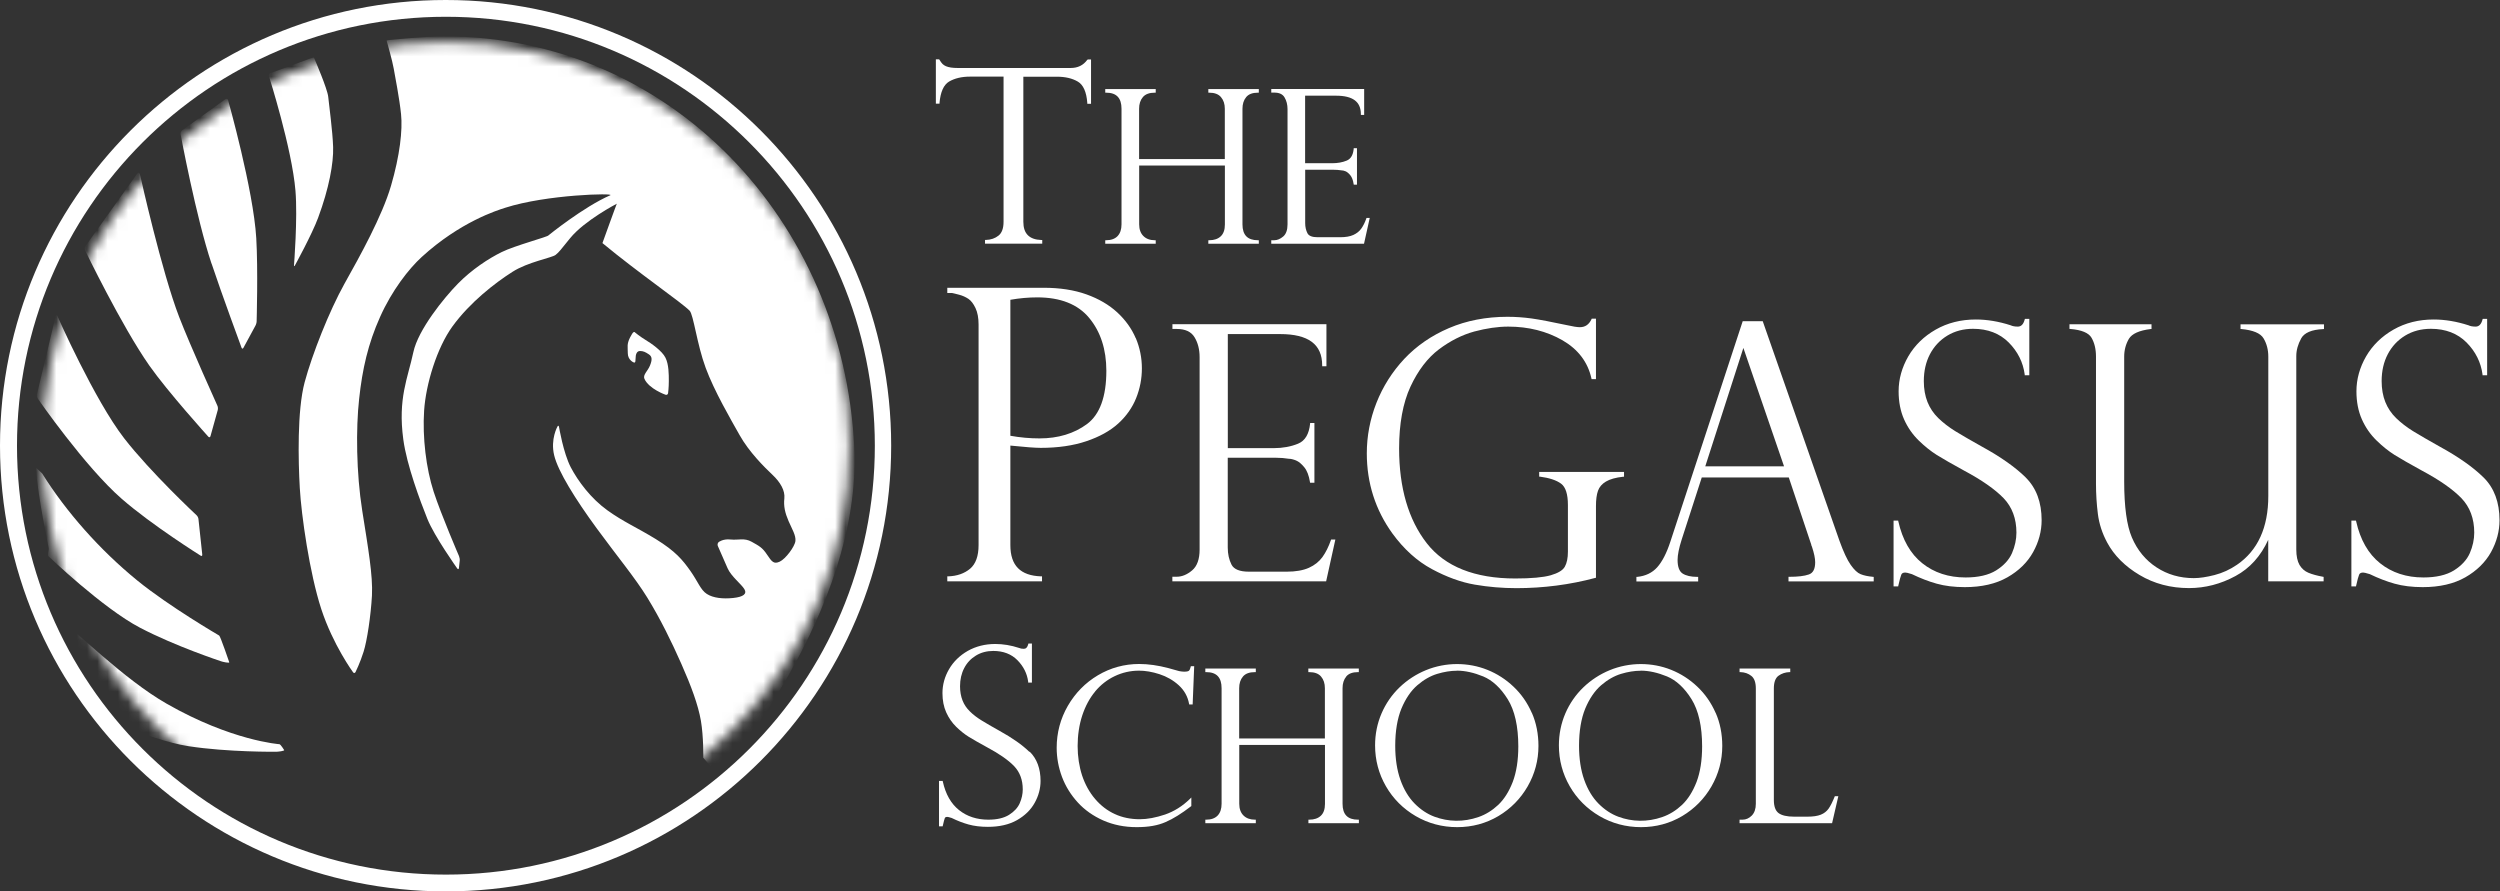<svg width="244" height="87" viewBox="0 0 244 87" fill="none" xmlns="http://www.w3.org/2000/svg">
<rect x="0" y="0" width="244" height="87" fill="#333333" stroke="none"/>
<g clip-path="url(#clip0_5322_3433)">
<path d="M106.12 5.835C105.727 6.378 105.191 6.636 104.49 6.636H93.5C93.235 6.636 93.006 6.621 92.813 6.593C92.627 6.564 92.463 6.521 92.327 6.464C92.191 6.407 92.084 6.328 91.998 6.25C91.912 6.164 91.805 6.021 91.691 5.835L91.662 5.792H91.34V10.118H91.698V10.039C91.791 8.967 92.106 8.273 92.635 7.958C93.178 7.644 93.857 7.479 94.658 7.479H97.947V21.645C97.947 22.281 97.783 22.739 97.454 22.996C97.125 23.261 96.71 23.404 96.224 23.418H96.138V23.782H101.723V23.425H101.637C100.457 23.382 99.878 22.803 99.878 21.645V7.487H103.167C103.968 7.487 104.655 7.644 105.198 7.966C105.727 8.273 106.042 8.974 106.12 10.046V10.132H106.485V5.806H106.163L106.135 5.842L106.12 5.835Z" fill="white"/>
<path d="M117.926 9.045H118.012C118.534 9.045 118.927 9.188 119.17 9.482C119.42 9.775 119.542 10.154 119.542 10.618V15.524H111.176V10.618C111.176 10.146 111.297 9.768 111.548 9.474C111.791 9.188 112.177 9.045 112.713 9.045H112.799V8.695H107.872V9.045H107.958C108.966 9.045 109.46 9.56 109.46 10.618V21.895C109.46 22.388 109.331 22.774 109.074 23.046C108.816 23.311 108.444 23.447 107.958 23.447H107.872V23.79H112.799V23.447H112.713C112.248 23.447 111.869 23.311 111.598 23.039C111.326 22.774 111.183 22.388 111.183 21.895V16.153H119.549V21.916C119.549 22.424 119.413 22.81 119.149 23.06C118.877 23.318 118.498 23.447 118.019 23.447H117.933V23.79H122.86V23.447H122.774C121.759 23.447 121.265 22.939 121.265 21.895V10.618C121.265 10.146 121.387 9.768 121.63 9.474C121.866 9.188 122.252 9.045 122.774 9.045H122.86V8.695H117.933V9.045H117.926Z" fill="white"/>
<path d="M133.371 21.273L133.349 21.33C133.221 21.709 133.049 22.045 132.863 22.309C132.677 22.574 132.413 22.782 132.084 22.932C131.755 23.082 131.326 23.153 130.804 23.153H128.587C128.072 23.153 127.743 23.025 127.608 22.767C127.465 22.488 127.386 22.159 127.386 21.773V16.568H130.16C130.418 16.568 130.668 16.589 130.918 16.625C131.033 16.625 131.169 16.654 131.326 16.718C131.476 16.782 131.633 16.911 131.791 17.104C131.948 17.297 132.055 17.576 132.112 17.948L132.127 18.026H132.441V14.465H132.12V14.544C132.055 15.145 131.834 15.509 131.44 15.674C131.026 15.845 130.554 15.931 130.024 15.931H127.379V9.339H130.396C132.027 9.339 132.82 9.925 132.82 11.133V11.219H133.142V8.688H124.075V9.038H124.368C124.855 9.038 125.184 9.188 125.37 9.503C125.563 9.825 125.663 10.211 125.663 10.654V21.895C125.663 22.445 125.52 22.846 125.241 23.082C124.955 23.325 124.662 23.447 124.368 23.447H124.075V23.79H133.128L133.686 21.273H133.371Z" fill="white"/>
<path d="M182.795 56.296C182.309 56.253 181.908 56.167 181.594 56.038C181.286 55.917 180.965 55.609 180.628 55.13C180.285 54.644 179.913 53.843 179.52 52.749L172.062 31.405L172.041 31.348H170.089L163.031 52.856C162.666 53.979 162.23 54.823 161.737 55.373C161.251 55.91 160.6 56.224 159.792 56.303H159.713V56.753H165.741V56.303H165.655C165.033 56.303 164.547 56.188 164.218 55.974C163.896 55.76 163.732 55.316 163.732 54.651C163.732 54.158 163.868 53.486 164.132 52.663L166.092 46.6H174.586L176.774 53.142C176.774 53.2 176.803 53.271 176.846 53.357C177.053 53.986 177.161 54.494 177.161 54.866C177.161 55.531 176.96 55.924 176.546 56.067C176.102 56.224 175.466 56.296 174.644 56.296H174.558V56.746H182.874V56.303H182.795V56.296ZM174.122 45.513H166.435L170.153 33.958L174.122 45.513Z" fill="white"/>
<path d="M110.847 33.007C110.454 32.077 109.846 31.233 109.045 30.49C108.244 29.753 107.236 29.16 106.035 28.731C104.84 28.302 103.439 28.087 101.88 28.087H92.456V28.595H92.913C93.042 28.616 93.278 28.681 93.614 28.766C93.943 28.852 94.243 28.988 94.515 29.167C94.78 29.346 95.008 29.646 95.209 30.068C95.409 30.49 95.509 31.033 95.509 31.669V53.207C95.509 54.272 95.23 55.044 94.68 55.509C94.122 55.974 93.407 56.224 92.542 56.253H92.456V56.739H101.701V56.253H101.616C99.592 56.188 98.612 55.195 98.612 53.207V43.489C100.064 43.639 101.058 43.711 101.58 43.711C103.246 43.711 104.733 43.496 106.013 43.067C107.293 42.638 108.344 42.059 109.138 41.337C109.932 40.615 110.518 39.778 110.89 38.849C111.262 37.919 111.448 36.947 111.448 35.946C111.448 34.944 111.247 33.929 110.854 32.999L110.847 33.007ZM98.605 29.26C99.499 29.102 100.386 29.024 101.244 29.024C103.496 29.024 105.205 29.696 106.306 31.033C107.415 32.37 107.98 34.108 107.98 36.189C107.98 38.713 107.343 40.458 106.092 41.387C104.833 42.317 103.275 42.788 101.458 42.788C100.522 42.788 99.571 42.703 98.612 42.531V29.267L98.605 29.26Z" fill="white"/>
<path d="M129.917 52.656L129.896 52.713C129.674 53.357 129.395 53.915 129.073 54.365C128.752 54.809 128.308 55.166 127.751 55.416C127.193 55.667 126.464 55.795 125.591 55.795H121.887C121.001 55.795 120.436 55.566 120.2 55.116C119.957 54.644 119.828 54.079 119.828 53.436V44.676H124.526C124.962 44.676 125.384 44.712 125.791 44.776C125.992 44.776 126.228 44.834 126.492 44.941C126.757 45.048 127.021 45.27 127.293 45.599C127.565 45.928 127.751 46.414 127.851 47.036L127.865 47.115H128.287V41.287H127.865V41.366C127.758 42.374 127.372 43.025 126.692 43.303C125.999 43.589 125.191 43.739 124.311 43.739H119.835V32.606H124.94C127.701 32.606 129.045 33.607 129.045 35.66V35.745H129.46V31.641H114.429V32.106H114.858C115.681 32.106 116.26 32.377 116.582 32.907C116.918 33.457 117.082 34.108 117.082 34.859V53.636C117.082 54.572 116.839 55.259 116.353 55.667C115.867 56.081 115.359 56.289 114.851 56.289H114.422V56.739H129.431L130.332 52.656H129.917Z" fill="white"/>
<path d="M150.225 46.063V46.521H150.303C151.219 46.643 151.912 46.871 152.363 47.208C152.806 47.536 153.028 48.237 153.028 49.281V53.85C153.028 54.465 152.928 54.952 152.727 55.309C152.534 55.659 152.069 55.938 151.354 56.146C150.625 56.353 149.46 56.46 147.894 56.46C143.939 56.46 141.029 55.302 139.249 53.014C137.461 50.718 136.553 47.608 136.553 43.768C136.553 41.358 136.925 39.328 137.661 37.74C138.398 36.153 139.334 34.93 140.443 34.093C141.558 33.257 142.717 32.678 143.889 32.356C145.069 32.041 146.185 31.877 147.207 31.877C149.181 31.877 150.954 32.327 152.491 33.207C154.014 34.086 154.973 35.338 155.323 36.932L155.337 37.004H155.766V31.105H155.352L155.33 31.155C155.087 31.677 154.715 31.934 154.193 31.934C153.943 31.934 153.514 31.87 152.928 31.734C151.412 31.412 150.253 31.19 149.488 31.083C148.716 30.976 147.922 30.919 147.121 30.919C145.048 30.919 143.124 31.291 141.422 32.02C139.713 32.749 138.255 33.758 137.068 35.016C135.888 36.274 134.973 37.719 134.343 39.313C133.714 40.908 133.4 42.567 133.4 44.254C133.4 47.15 134.243 49.775 135.902 52.07C137.011 53.593 138.305 54.766 139.756 55.545C141.201 56.324 142.609 56.832 143.946 57.061C145.276 57.29 146.642 57.404 148.001 57.404C150.632 57.404 153.228 57.068 155.702 56.403L155.766 56.389V49.388C155.766 48.773 155.831 48.266 155.966 47.894C156.095 47.529 156.353 47.229 156.739 47C157.132 46.764 157.697 46.607 158.426 46.528H158.505V46.063H150.225Z" fill="white"/>
<path d="M197.718 46.607C196.703 45.606 195.266 44.59 193.435 43.589C192.348 42.982 191.476 42.474 190.832 42.081C190.196 41.687 189.638 41.251 189.173 40.801C188.709 40.35 188.358 39.821 188.122 39.235C187.886 38.641 187.765 37.955 187.765 37.197C187.765 36.21 187.965 35.331 188.365 34.566C188.766 33.807 189.331 33.2 190.06 32.756C190.789 32.313 191.633 32.091 192.57 32.091C194 32.091 195.173 32.542 196.052 33.428C196.932 34.315 197.454 35.366 197.611 36.546V36.625H198.061V31.119H197.632L197.611 31.183C197.489 31.648 197.268 31.877 196.939 31.877C196.646 31.877 196.417 31.834 196.238 31.748C195.087 31.376 193.943 31.183 192.842 31.183C191.39 31.183 190.074 31.512 188.923 32.17C187.772 32.828 186.878 33.7 186.249 34.78C185.627 35.86 185.305 37.004 185.305 38.191C185.305 39.213 185.484 40.136 185.834 40.922C186.184 41.716 186.671 42.41 187.264 42.989C187.858 43.568 188.451 44.04 189.03 44.404C189.602 44.762 190.503 45.277 191.69 45.928C193.406 46.843 194.708 47.751 195.552 48.623C196.381 49.489 196.803 50.618 196.803 51.984C196.803 52.642 196.66 53.314 196.374 53.979C196.088 54.637 195.566 55.202 194.829 55.667C194.086 56.131 193.078 56.36 191.84 56.36C190.189 56.36 188.766 55.895 187.615 54.973C186.463 54.058 185.677 52.678 185.276 50.883L185.262 50.811H184.812V57.233H185.262L185.276 57.161C185.398 56.61 185.498 56.246 185.569 56.081C185.627 55.945 185.755 55.881 185.956 55.881C186.034 55.881 186.213 55.91 186.606 56.038C187.421 56.432 188.229 56.746 189.023 56.968C189.817 57.19 190.739 57.304 191.769 57.304C193.414 57.304 194.808 56.982 195.923 56.346C197.039 55.709 197.883 54.88 198.433 53.886C198.984 52.892 199.263 51.841 199.263 50.776C199.263 49.024 198.741 47.622 197.711 46.607H197.718Z" fill="white"/>
<path d="M224.59 33.035C224.897 32.477 225.619 32.17 226.735 32.12H226.821V31.655H218.676V32.113H218.755C219.892 32.22 220.621 32.52 220.921 33.021C221.229 33.536 221.386 34.136 221.386 34.801V48.416C221.386 51.483 220.357 53.736 218.326 55.123C217.647 55.588 216.917 55.924 216.138 56.124C215.358 56.324 214.679 56.425 214.114 56.425C212.763 56.425 211.54 56.074 210.475 55.373C209.409 54.68 208.601 53.693 208.072 52.456C207.572 51.291 207.321 49.453 207.321 46.993V34.801C207.321 34.165 207.479 33.586 207.779 33.071C208.079 32.571 208.794 32.249 209.91 32.113H209.988V31.648H201.98V32.106H202.066C203.16 32.199 203.853 32.485 204.132 32.964C204.418 33.457 204.568 34.072 204.568 34.794V47.193C204.568 48.223 204.633 49.224 204.754 50.175C204.876 51.133 205.183 52.07 205.662 52.956C206.335 54.208 207.393 55.273 208.816 56.117C210.239 56.968 211.862 57.397 213.642 57.397C215.215 57.397 216.746 57.004 218.19 56.217C219.584 55.466 220.657 54.272 221.379 52.685V56.739H226.785V56.303L226.713 56.289C226.156 56.188 225.684 56.06 225.305 55.903C224.94 55.752 224.647 55.495 224.432 55.137C224.225 54.773 224.118 54.272 224.118 53.636V34.758C224.118 34.179 224.282 33.593 224.597 33.028L224.59 33.035Z" fill="white"/>
<path d="M242.402 46.607C241.386 45.606 239.949 44.59 238.118 43.589C237.032 42.982 236.159 42.474 235.516 42.081C234.879 41.687 234.321 41.251 233.857 40.801C233.392 40.35 233.042 39.821 232.806 39.235C232.57 38.641 232.448 37.955 232.448 37.197C232.448 36.21 232.648 35.331 233.049 34.566C233.449 33.807 234.014 33.2 234.743 32.756C235.473 32.313 236.316 32.091 237.253 32.091C238.683 32.091 239.856 32.542 240.736 33.428C241.615 34.315 242.137 35.366 242.294 36.546V36.625H242.745V31.119H242.316L242.294 31.183C242.173 31.648 241.951 31.877 241.622 31.877C241.329 31.877 241.1 31.834 240.921 31.748C239.77 31.376 238.626 31.183 237.525 31.183C236.073 31.183 234.758 31.512 233.606 32.17C232.462 32.821 231.561 33.7 230.932 34.78C230.31 35.86 229.988 37.004 229.988 38.191C229.988 39.213 230.167 40.136 230.517 40.922C230.868 41.716 231.354 42.41 231.948 42.989C232.541 43.568 233.135 44.04 233.714 44.404C234.286 44.762 235.187 45.277 236.374 45.928C238.09 46.843 239.391 47.751 240.235 48.623C241.064 49.489 241.486 50.618 241.486 51.984C241.486 52.642 241.343 53.314 241.057 53.979C240.771 54.637 240.249 55.202 239.513 55.667C238.769 56.131 237.761 56.36 236.524 56.36C234.872 56.36 233.449 55.895 232.298 54.973C231.147 54.058 230.36 52.678 229.96 50.883L229.945 50.811H229.495V57.233H229.945L229.96 57.161C230.081 56.61 230.181 56.246 230.253 56.081C230.31 55.945 230.439 55.881 230.639 55.881C230.718 55.881 230.896 55.91 231.297 56.038C232.112 56.432 232.92 56.746 233.714 56.968C234.507 57.19 235.43 57.304 236.46 57.304C238.104 57.304 239.498 56.982 240.614 56.346C241.729 55.709 242.573 54.88 243.124 53.886C243.674 52.892 243.953 51.841 243.953 50.776C243.953 49.024 243.431 47.622 242.402 46.607Z" fill="white"/>
<path d="M167.443 69.574C167.014 68.595 166.42 67.737 165.663 67.022C164.912 66.306 164.054 65.756 163.11 65.377C162.166 64.998 161.165 64.812 160.142 64.812C159.12 64.812 158.076 65.012 157.118 65.406C156.16 65.799 155.287 66.364 154.536 67.086C153.786 67.808 153.192 68.666 152.777 69.632C152.363 70.597 152.148 71.648 152.148 72.749C152.148 74.186 152.506 75.523 153.206 76.739C153.907 77.955 154.887 78.934 156.109 79.649C157.332 80.364 158.698 80.729 160.164 80.729C161.63 80.729 162.974 80.364 164.182 79.649C165.384 78.934 166.349 77.955 167.043 76.746C167.736 75.538 168.094 74.208 168.094 72.806C168.094 71.641 167.879 70.547 167.45 69.574H167.443ZM160.142 65.456C160.936 65.456 161.794 65.649 162.702 66.02C163.596 66.392 164.404 67.136 165.09 68.237C165.777 69.338 166.127 70.89 166.127 72.849C166.127 74.208 165.941 75.373 165.584 76.317C165.219 77.254 164.747 78.005 164.168 78.555C163.589 79.099 162.945 79.499 162.245 79.742C160.764 80.257 159.284 80.207 157.954 79.714C157.254 79.456 156.596 79.02 156.009 78.427C155.423 77.833 154.958 77.061 154.622 76.117C154.286 75.173 154.114 74.058 154.114 72.792C154.114 71.355 154.322 70.125 154.722 69.152C155.13 68.18 155.652 67.415 156.274 66.879C156.896 66.342 157.554 65.97 158.212 65.77C158.877 65.57 159.527 65.463 160.142 65.463V65.456Z" fill="white"/>
<path d="M149.502 69.574C149.073 68.595 148.48 67.737 147.722 67.022C146.971 66.306 146.113 65.756 145.169 65.377C144.225 64.998 143.224 64.812 142.202 64.812C141.179 64.812 140.135 65.012 139.177 65.406C138.219 65.799 137.347 66.364 136.596 67.086C135.845 67.808 135.252 68.666 134.837 69.632C134.422 70.597 134.208 71.648 134.208 72.749C134.208 74.186 134.565 75.523 135.266 76.739C135.967 77.955 136.946 78.934 138.169 79.649C139.392 80.364 140.757 80.729 142.223 80.729C143.689 80.729 145.033 80.364 146.242 79.649C147.443 78.934 148.408 77.955 149.102 76.746C149.796 75.538 150.153 74.208 150.153 72.806C150.153 71.641 149.939 70.547 149.51 69.574H149.502ZM142.202 65.456C142.995 65.456 143.854 65.649 144.762 66.02C145.655 66.392 146.463 67.136 147.15 68.237C147.836 69.338 148.187 70.89 148.187 72.849C148.187 74.208 148.001 75.373 147.643 76.317C147.279 77.254 146.807 78.005 146.228 78.555C145.648 79.099 145.005 79.499 144.304 79.742C142.824 80.257 141.351 80.207 140.014 79.714C139.313 79.456 138.655 79.02 138.069 78.427C137.482 77.833 137.018 77.061 136.682 76.117C136.346 75.173 136.174 74.058 136.174 72.792C136.174 71.355 136.381 70.125 136.782 69.152C137.189 68.18 137.711 67.415 138.333 66.879C138.955 66.342 139.613 65.97 140.271 65.77C140.936 65.57 141.587 65.463 142.202 65.463V65.456Z" fill="white"/>
<path d="M100.472 73.385C99.778 72.706 98.791 72.013 97.547 71.326C96.803 70.911 96.21 70.568 95.774 70.296C95.345 70.032 94.966 69.739 94.651 69.424C94.336 69.117 94.1 68.766 93.943 68.366C93.786 67.965 93.7 67.501 93.7 66.986C93.7 66.321 93.836 65.72 94.108 65.205C94.372 64.691 94.758 64.283 95.252 63.983C95.745 63.682 96.31 63.532 96.946 63.532C97.912 63.532 98.705 63.832 99.299 64.433C99.892 65.034 100.25 65.742 100.35 66.542V66.621H100.715V62.81H100.371L100.357 62.874C100.278 63.182 100.135 63.325 99.928 63.325C99.735 63.325 99.585 63.296 99.463 63.239C98.677 62.981 97.897 62.853 97.139 62.853C96.145 62.853 95.245 63.082 94.458 63.525C93.671 63.975 93.056 64.576 92.627 65.313C92.198 66.049 91.984 66.836 91.984 67.651C91.984 68.352 92.105 68.981 92.349 69.524C92.592 70.068 92.921 70.54 93.328 70.94C93.736 71.333 94.143 71.662 94.537 71.905C94.93 72.148 95.538 72.499 96.353 72.942C97.518 73.564 98.405 74.179 98.977 74.773C99.535 75.359 99.821 76.117 99.821 77.046C99.821 77.49 99.721 77.948 99.528 78.391C99.335 78.834 98.984 79.213 98.484 79.528C97.983 79.842 97.304 80 96.46 80C95.345 80 94.379 79.685 93.6 79.063C92.82 78.441 92.291 77.511 92.02 76.289L92.005 76.217H91.648V80.65H92.005L92.02 80.579C92.105 80.2 92.17 79.957 92.213 79.85C92.234 79.799 92.284 79.728 92.449 79.728C92.499 79.728 92.62 79.749 92.885 79.835C93.435 80.107 93.993 80.321 94.537 80.472C95.08 80.622 95.709 80.7 96.417 80.7C97.54 80.7 98.498 80.479 99.263 80.043C100.028 79.606 100.607 79.041 100.986 78.355C101.365 77.676 101.558 76.954 101.558 76.217C101.558 75.016 101.201 74.05 100.493 73.357L100.472 73.385Z" fill="white"/>
<path d="M106.878 67.493C107.415 66.85 108.058 66.342 108.795 65.992C109.531 65.641 110.332 65.456 111.169 65.456C111.784 65.456 112.456 65.57 113.164 65.799C113.872 66.028 114.508 66.392 115.051 66.886C115.588 67.379 115.924 67.98 116.052 68.688L116.067 68.759H116.403L116.553 65.019H116.224L116.21 65.091C116.167 65.277 116.11 65.398 116.038 65.463C115.988 65.506 115.867 65.556 115.573 65.556C115.437 65.556 115.273 65.534 115.08 65.499L114.029 65.205C113.028 64.941 112.07 64.805 111.183 64.805C109.739 64.805 108.387 65.177 107.157 65.906C105.927 66.635 104.941 67.644 104.218 68.895C103.496 70.146 103.132 71.526 103.132 72.985C103.132 73.957 103.31 74.916 103.653 75.831C103.997 76.746 104.519 77.583 105.191 78.319C105.863 79.056 106.7 79.642 107.679 80.078C108.659 80.507 109.746 80.729 110.933 80.729C112.12 80.729 113.006 80.565 113.757 80.236C114.508 79.914 115.337 79.392 116.238 78.698L116.274 78.67V77.833L116.124 77.983C115.409 78.684 114.594 79.192 113.707 79.499C112.813 79.799 111.984 79.957 111.247 79.957C110.361 79.957 109.538 79.792 108.816 79.456C108.087 79.127 107.443 78.634 106.886 77.983C106.335 77.34 105.906 76.567 105.613 75.688C105.327 74.808 105.177 73.836 105.177 72.806C105.177 71.777 105.327 70.74 105.627 69.832C105.927 68.924 106.349 68.137 106.886 67.493H106.878Z" fill="white"/>
<path d="M131.39 66.028C131.626 65.742 132.012 65.599 132.534 65.599H132.62V65.248H127.693V65.599H127.779C128.301 65.599 128.695 65.742 128.938 66.035C129.188 66.328 129.309 66.707 129.309 67.172V72.077H120.943V67.172C120.943 66.7 121.065 66.321 121.315 66.028C121.558 65.742 121.944 65.599 122.481 65.599H122.567V65.248H117.64V65.599H117.726C118.734 65.599 119.227 66.113 119.227 67.172V78.448C119.227 78.941 119.099 79.328 118.841 79.599C118.584 79.864 118.212 80 117.726 80H117.64V80.343H122.567V80H122.481C122.016 80 121.637 79.864 121.365 79.592C121.094 79.328 120.951 78.941 120.951 78.448V72.706H129.317V78.469C129.317 78.977 129.181 79.363 128.916 79.614C128.644 79.871 128.265 80 127.786 80H127.701V80.343H132.627V80H132.541C131.526 80 131.033 79.492 131.033 78.448V67.172C131.033 66.7 131.154 66.321 131.397 66.028H131.39Z" fill="white"/>
<path d="M179.077 77.712L179.055 77.769C178.855 78.262 178.662 78.655 178.469 78.927C178.283 79.184 178.033 79.385 177.711 79.513C177.389 79.642 176.946 79.707 176.403 79.707H175.115C174.4 79.707 173.886 79.585 173.578 79.349C173.278 79.12 173.128 78.691 173.128 78.076V67.193C173.128 66.593 173.278 66.178 173.578 65.956C173.886 65.734 174.243 65.613 174.644 65.599H174.729V65.248H169.781V65.599H169.867C170.282 65.613 170.639 65.734 170.932 65.97C171.218 66.192 171.369 66.607 171.369 67.193V78.455C171.369 78.948 171.233 79.335 170.975 79.599C170.711 79.864 170.41 80 170.074 80H169.781V80.343H178.812L179.42 77.712H179.077Z" fill="white"/>
<path d="M86.979 43.496C86.979 67.522 67.508 87 43.504 87C19.499 87 0 67.522 0 43.496C0 19.471 19.478 0 43.504 0C67.529 0 86.979 19.478 86.979 43.496ZM43.518 1.637C20.4 1.637 1.659 20.379 1.659 43.504C1.659 66.628 20.407 85.362 43.525 85.362C66.643 85.362 85.384 66.621 85.384 43.504C85.384 20.386 66.635 1.637 43.518 1.637Z" fill="white"/>
<mask id="mask0_5322_3433" style="mask-type:luminance" maskUnits="userSpaceOnUse" x="4" y="4" width="79" height="79">
<path d="M43.518 4.104C21.766 4.104 4.126 21.745 4.126 43.496C4.126 65.248 21.766 82.888 43.518 82.888C65.27 82.888 82.903 65.263 82.903 43.496C82.903 21.73 65.27 4.104 43.518 4.104Z" fill="white"/>
</mask>
<g mask="url(#mask0_5322_3433)">
<path d="M70.153 75.731C70.153 75.731 84.161 59.771 83.375 43.632C82.295 21.523 65.427 3.547 43.289 3.547C41.401 3.547 37.962 3.911 37.962 3.911C37.833 3.926 37.733 3.947 37.733 3.961C37.733 3.976 37.769 4.09 37.805 4.219C37.805 4.219 38.291 5.913 38.427 6.693C38.563 7.472 38.984 9.596 39.142 11.14C39.306 12.685 39.027 15.173 38.162 18.134C37.297 21.094 35.123 25.012 33.622 27.687C32.134 30.361 30.475 34.551 29.732 37.311C28.995 40.071 29.11 44.998 29.26 47.637C29.41 50.275 30.211 55.931 31.355 59.442C32.506 62.953 34.458 65.613 34.458 65.613C34.537 65.72 34.637 65.706 34.701 65.591C34.701 65.591 35.159 64.662 35.488 63.604C35.824 62.553 36.196 60.071 36.303 58.126C36.403 56.174 35.931 53.493 35.352 49.832C34.773 46.164 34.73 41.837 35.052 38.927C35.366 36.01 35.924 33.55 37.09 30.947C38.248 28.345 39.907 26.228 41.158 25.084C44.905 21.659 48.516 20.529 49.303 20.279C53.378 18.97 60.057 18.834 59.564 19.056C56.954 20.193 53.536 22.967 53.536 22.967C53.536 23.096 50.246 23.968 48.974 24.598C47.701 25.22 46.042 26.307 44.683 27.694C43.332 29.074 40.808 32.184 40.343 34.372C39.8 36.925 38.82 38.877 39.363 42.896C39.7 45.406 41.022 48.924 41.709 50.64C42.395 52.349 44.626 55.481 44.626 55.481C44.705 55.588 44.776 55.566 44.791 55.438L44.869 54.715C44.884 54.587 44.848 54.387 44.798 54.272C44.798 54.272 43.06 50.246 42.324 47.987C41.587 45.713 41.223 42.681 41.394 40.078C41.566 37.476 42.645 33.943 44.161 31.855C45.877 29.496 48.316 27.615 50.011 26.535C51.526 25.563 53.872 25.163 54.229 24.877C54.594 24.583 54.694 24.412 55.645 23.246C57.061 21.509 60.207 19.878 60.207 19.878C60.229 19.75 58.798 23.725 58.798 23.725C62.345 26.664 66.492 29.496 67.308 30.325C67.686 30.718 68.03 33.629 68.874 35.903C69.717 38.176 71.283 40.865 72.198 42.488C73.114 44.118 74.594 45.584 75.38 46.328C76.174 47.072 76.632 47.887 76.553 48.638C76.467 49.396 76.618 50.061 76.968 50.869C77.318 51.669 77.69 52.256 77.633 52.799C77.576 53.343 76.675 54.551 76.103 54.816C75.531 55.08 75.338 54.844 74.866 54.136C74.401 53.428 74.086 53.285 73.364 52.878C72.642 52.47 72.07 52.735 71.312 52.656C70.561 52.57 70.146 52.907 70.146 52.907C70.046 52.985 70.01 53.15 70.053 53.271C70.053 53.271 70.661 54.666 71.011 55.459C71.362 56.26 72.37 57.025 72.649 57.497C72.928 57.962 72.563 58.255 71.569 58.362C70.575 58.47 69.603 58.369 68.988 57.969C68.373 57.576 68.13 56.782 67.379 55.717C66.621 54.651 65.949 53.815 64.004 52.613C62.059 51.426 60.908 50.969 59.285 49.81C57.669 48.645 56.432 46.986 55.702 45.599C54.98 44.204 54.558 41.659 54.558 41.659C54.537 41.53 54.465 41.516 54.408 41.63C54.408 41.63 53.707 42.867 54.086 44.433C54.458 46.006 56.181 48.752 58.226 51.548C60.221 54.272 61.995 56.41 63.167 58.312C64.462 60.422 65.534 62.61 66.499 64.791C67.465 66.972 68.137 68.788 68.409 70.347C68.673 71.905 68.645 73.957 68.645 73.957" fill="white"/>
<path d="M26.4 7.129C26.278 7.172 26.214 7.315 26.249 7.437C26.249 7.437 28.495 14.487 28.838 18.627C29.06 21.301 28.695 25.87 28.695 25.87C28.681 25.999 28.731 26.014 28.788 25.899C28.788 25.899 30.454 22.867 31.047 21.258C32.12 18.37 32.563 15.91 32.513 14.351C32.463 12.799 32.113 10.232 32.034 9.446C31.956 8.659 30.718 5.806 30.718 5.806C30.668 5.692 30.625 5.592 30.625 5.592C30.625 5.592 30.525 5.62 30.404 5.663L26.4 7.136V7.129Z" fill="white"/>
<path d="M20.643 25.727C19.142 21.237 17.626 13.1 17.626 13.1C17.605 12.971 17.669 12.806 17.769 12.728L22.002 9.675C22.109 9.603 22.224 9.646 22.259 9.768C22.259 9.768 24.733 18.527 25.012 23.246C25.191 26.299 25.048 31.355 25.048 31.355C25.048 31.484 24.991 31.684 24.927 31.791L23.761 33.943C23.704 34.058 23.618 34.051 23.575 33.936C23.575 33.936 21.616 28.631 20.651 25.727H20.643Z" fill="white"/>
<path d="M20.543 42.567C20.508 42.688 20.415 42.717 20.329 42.617C20.329 42.617 16.389 38.262 14.566 35.667C11.855 31.791 8.309 24.44 8.309 24.44C8.252 24.326 8.266 24.14 8.33 24.033L13.357 16.99C13.436 16.89 13.536 16.839 13.572 16.868C13.607 16.904 13.665 17.032 13.693 17.161C13.693 17.161 15.781 26.528 17.49 30.947C18.591 33.793 21.215 39.592 21.215 39.592C21.273 39.707 21.287 39.907 21.251 40.028L20.543 42.567Z" fill="white"/>
<path d="M19.735 54.129C19.757 54.251 19.685 54.301 19.578 54.229C19.578 54.229 14.823 51.255 11.877 48.681C8.309 45.577 3.683 38.899 3.683 38.899C3.611 38.791 3.568 38.605 3.604 38.484L5.434 30.847C5.477 30.726 5.549 30.718 5.599 30.84C5.599 30.84 9.224 39.049 12.127 42.788C14.723 46.128 19.178 50.282 19.178 50.282C19.278 50.368 19.363 50.54 19.371 50.675L19.742 54.136L19.735 54.129Z" fill="white"/>
<path d="M4.112 46.206C6.457 49.961 9.746 53.679 13.414 56.668C16.496 59.177 21.394 62.031 21.394 62.031C21.509 62.095 22.374 64.633 22.374 64.633C22.41 64.755 21.695 64.59 21.573 64.54C21.573 64.54 17.125 63.075 13.665 61.265C10.039 59.37 4.712 54.272 4.712 54.272C4.612 54.186 4.784 53.643 4.755 53.514C4.755 53.514 3.647 48.209 3.504 45.642L4.112 46.206Z" fill="white"/>
<path d="M4.197 59.006C7.63 61.794 12.142 66.321 16.253 68.673C22.603 72.313 27.279 72.635 27.279 72.635C27.401 72.663 27.73 73.2 27.73 73.2C27.808 73.3 27.072 73.378 26.943 73.371C26.943 73.371 22.252 73.421 18.398 72.828C14.358 72.206 8.116 69.152 8.116 69.152C7.994 69.102 7.537 68.48 7.472 68.366C7.472 68.366 5.985 63.775 5.02 61.394L4.204 58.999L4.197 59.006Z" fill="white"/>
<path d="M61.98 32.449C61.98 32.449 62.452 32.842 62.996 33.171C63.539 33.493 64.626 34.251 64.948 34.909C65.277 35.559 65.277 36.539 65.277 37.19C65.277 37.84 65.205 38.37 65.205 38.37C65.191 38.498 65.077 38.57 64.955 38.527C64.955 38.527 63.332 37.955 62.896 36.975C62.724 36.575 63.225 36.217 63.439 35.674C63.661 35.13 63.661 34.801 63.332 34.587C63.003 34.365 62.788 34.258 62.467 34.258C62.145 34.258 62.031 34.587 62.031 35.016C62.031 35.445 61.938 35.409 61.816 35.359C61.816 35.359 61.273 35.123 61.273 34.472C61.273 33.822 61.165 33.607 61.487 32.95C61.816 32.299 61.895 32.37 61.995 32.449H61.98Z" fill="white"/>
</g>
</g>
<defs>
<clipPath id="clip0_5322_3433">
<rect width="243.953" height="87" fill="white"/>
</clipPath>
</defs>
</svg>
